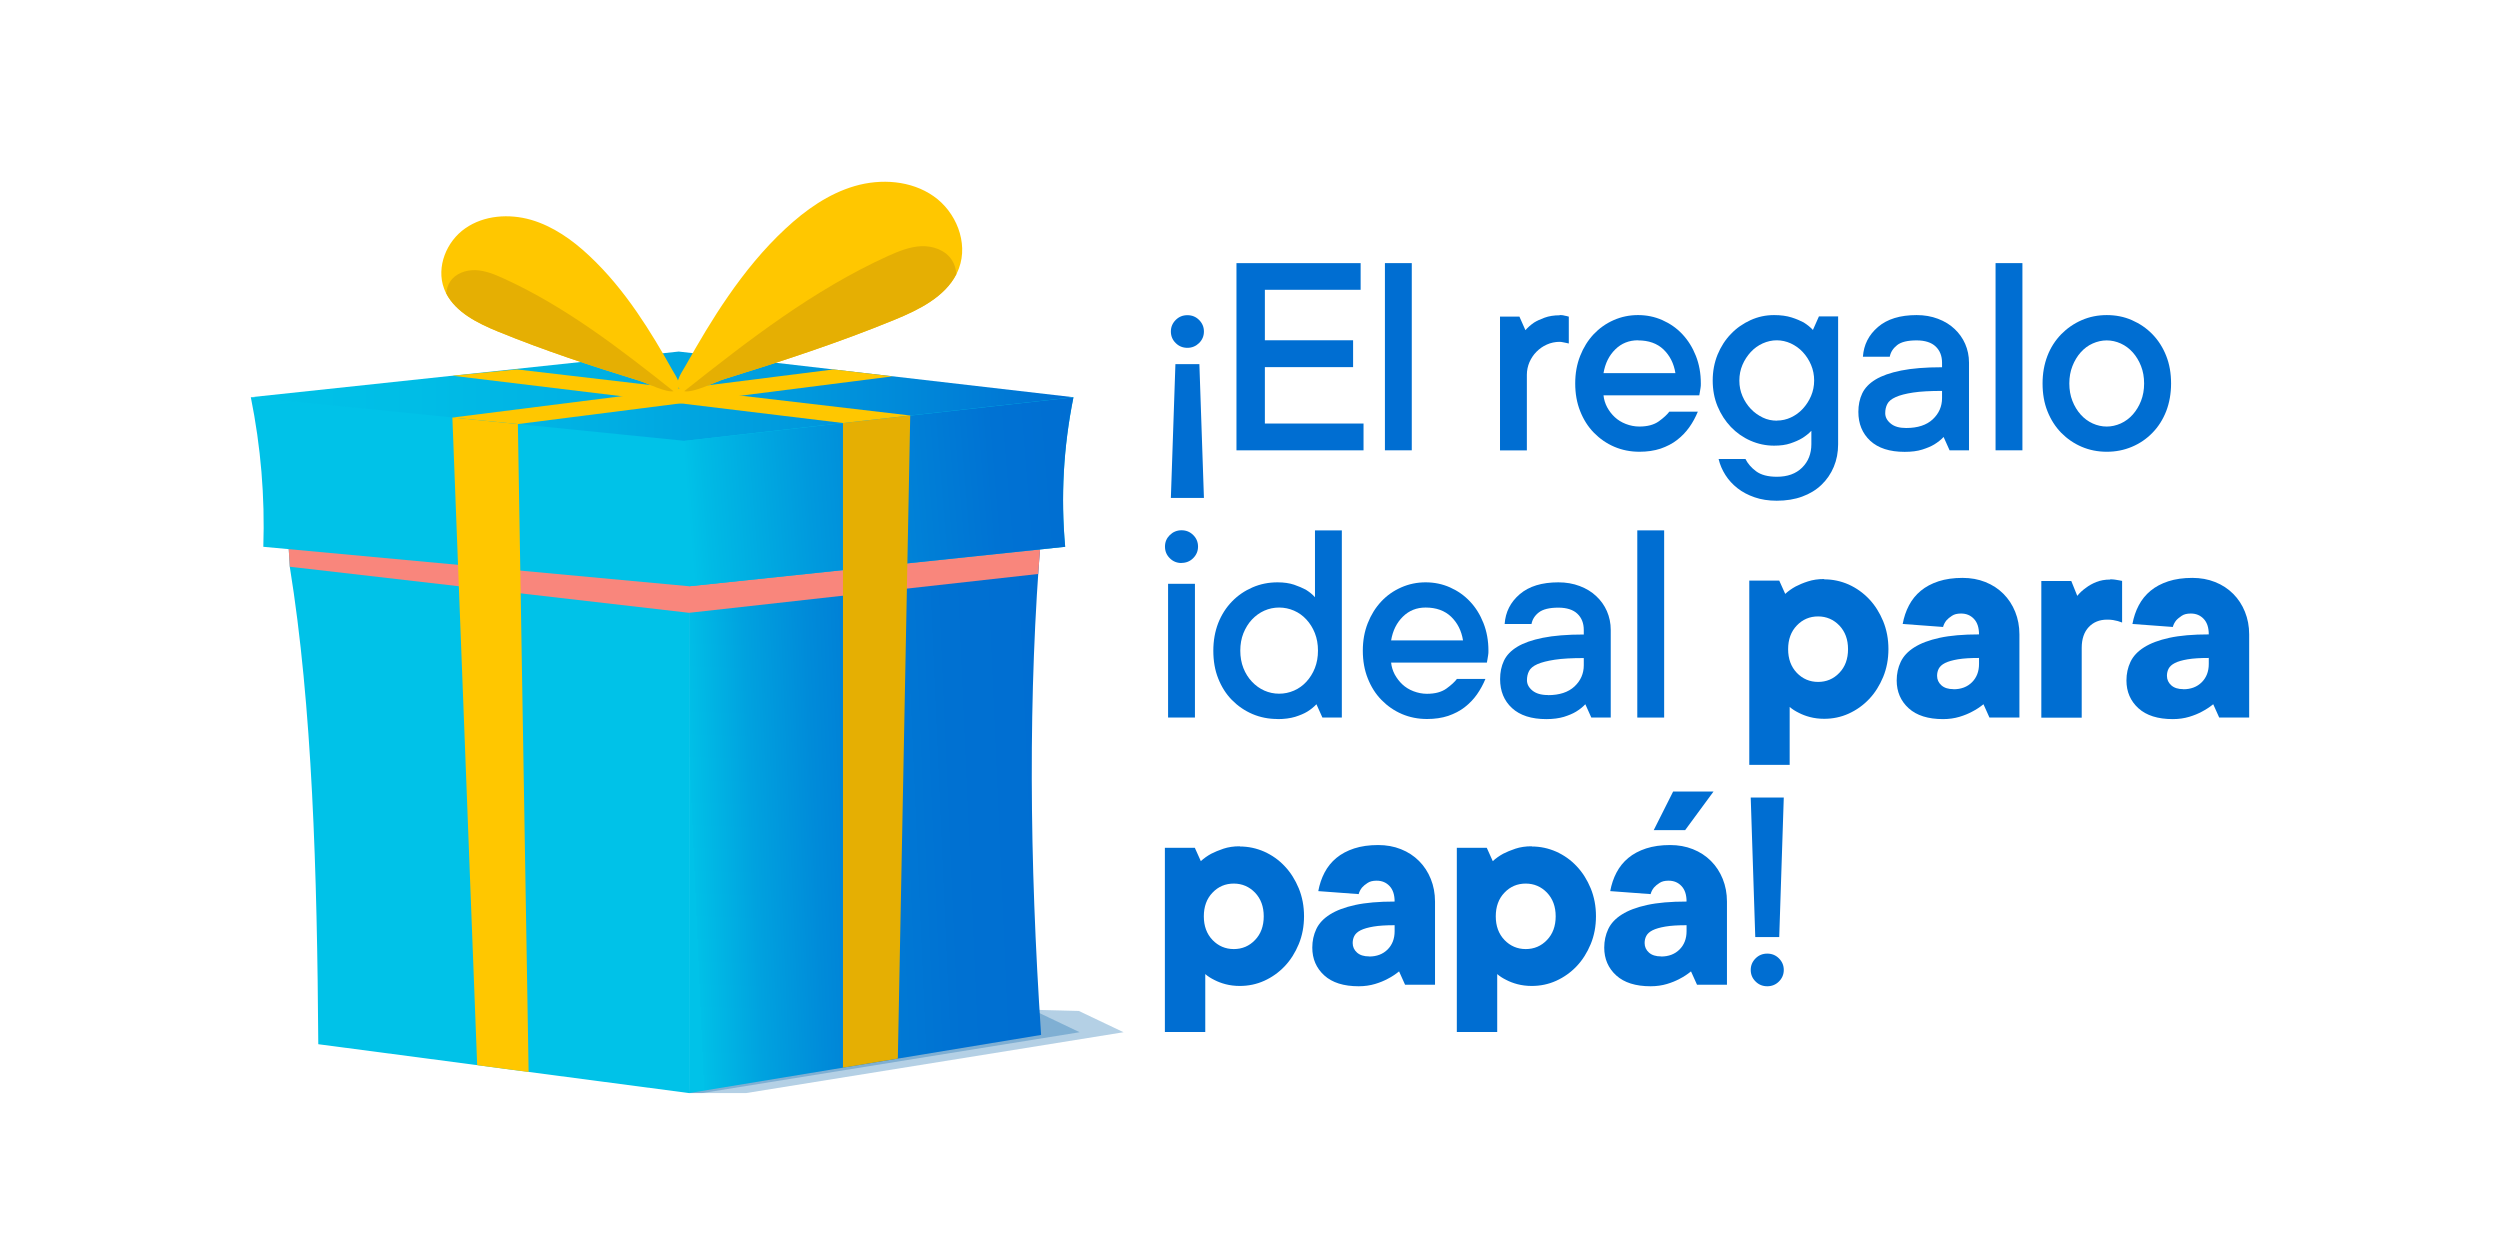 <?xml version="1.0" encoding="UTF-8"?>
<svg xmlns="http://www.w3.org/2000/svg" xmlns:xlink="http://www.w3.org/1999/xlink" viewBox="0 0 242 122">
  <defs>
    <style>
      .cls-1 {
        fill: #0462a8;
        opacity: .3;
      }

      .cls-1, .cls-2 {
        mix-blend-mode: multiply;
      }

      .cls-2 {
        fill: #f9867c;
      }

      .cls-3 {
        isolation: isolate;
      }

      .cls-4 {
        fill: #e5af03;
      }

      .cls-5 {
        fill: #006ed2;
      }

      .cls-6 {
        fill: url(#Degradado_sin_nombre_6);
      }

      .cls-7 {
        fill: url(#Degradado_sin_nombre_5);
      }

      .cls-8 {
        fill: url(#Degradado_sin_nombre_33);
      }

      .cls-9 {
        fill: #ffc700;
      }

      .cls-10 {
        fill: #00c2e8;
      }
    </style>
    <linearGradient id="Degradado_sin_nombre_5" data-name="Degradado sin nombre 5" x1="67.02" y1="79.57" x2="101.07" y2="78.07" gradientUnits="userSpaceOnUse">
      <stop offset="0" stop-color="#00c2e8"/>
      <stop offset="0" stop-color="#00c0e7"/>
      <stop offset=".17" stop-color="#00a2df"/>
      <stop offset=".35" stop-color="#008bd9"/>
      <stop offset=".53" stop-color="#007ad5"/>
      <stop offset=".74" stop-color="#0071d2"/>
      <stop offset="1" stop-color="#006ed2"/>
    </linearGradient>
    <linearGradient id="Degradado_sin_nombre_33" data-name="Degradado sin nombre 33" x1="24.28" y1="39.66" x2="103.9" y2="39.66" gradientUnits="userSpaceOnUse">
      <stop offset="0" stop-color="#00c2e8"/>
      <stop offset=".2" stop-color="#00bde6"/>
      <stop offset=".43" stop-color="#00afe3"/>
      <stop offset=".67" stop-color="#09d"/>
      <stop offset=".92" stop-color="#0079d5"/>
      <stop offset="1" stop-color="#006ed2"/>
    </linearGradient>
    <linearGradient id="Degradado_sin_nombre_6" data-name="Degradado sin nombre 6" x1="66.59" y1="49.15" x2="104.12" y2="46.05" gradientUnits="userSpaceOnUse">
      <stop offset="0" stop-color="#00c2e8"/>
      <stop offset=".05" stop-color="#00bae5"/>
      <stop offset=".32" stop-color="#09d"/>
      <stop offset=".57" stop-color="#0081d7"/>
      <stop offset=".8" stop-color="#0072d3"/>
      <stop offset="1" stop-color="#006ed2"/>
    </linearGradient>
  </defs>
  <g class="cls-3">
    <g id="Capa_1" data-name="Capa 1">
      <g>
        <g>
          <path class="cls-5" d="M116.54,32.09c0,.44-.16.81-.47,1.12-.31.3-.69.46-1.13.46s-.82-.15-1.13-.46c-.31-.3-.47-.68-.47-1.12s.16-.81.47-1.12c.31-.31.69-.46,1.13-.46s.82.15,1.13.46.47.68.47,1.12ZM116.54,48.2h-3.2l.44-12.95h2.32l.44,12.95Z"/>
          <path class="cls-5" d="M131.99,41.01v2.58h-12.3v-18.12h12.02v2.58h-9.27v4.89h8.54v2.6h-8.54v5.46h9.56Z"/>
          <path class="cls-5" d="M136.66,43.59h-2.6v-18.12h2.6v18.12Z"/>
          <path class="cls-5" d="M150.98,30.5c.15,0,.28,0,.37.03s.19.04.28.06c.08.02.15.04.23.06v2.6c-.08-.02-.17-.04-.27-.06-.09-.02-.19-.04-.3-.06-.1-.02-.21-.04-.31-.04-.44,0-.86.09-1.24.26-.39.17-.72.41-1.01.7s-.51.63-.68,1.01c-.16.38-.25.79-.25,1.21v7.33h-2.6v-12.95h1.88l.58,1.31c.24-.27.51-.51.83-.73.27-.17.62-.33,1.03-.48.41-.15.9-.23,1.46-.23Z"/>
          <path class="cls-5" d="M164.35,39.85c-.22.53-.49,1.04-.82,1.5-.33.47-.73.88-1.19,1.24-.46.36-1,.63-1.6.84-.61.2-1.29.3-2.04.3-.87,0-1.68-.16-2.43-.48s-1.41-.78-1.98-1.36-1.01-1.28-1.33-2.09c-.32-.8-.48-1.7-.48-2.68s.16-1.86.48-2.67c.32-.81.75-1.5,1.3-2.09.55-.58,1.19-1.04,1.94-1.37s1.53-.49,2.36-.49,1.62.16,2.36.49c.74.33,1.39.78,1.94,1.37.55.59.98,1.28,1.3,2.09s.48,1.69.48,2.67c0,.15,0,.3-.03.44s-.04.27-.06.37c-.02.13-.04.24-.06.34h-9.27c.04.4.16.79.35,1.15.2.37.45.69.74.96s.65.5,1.07.66c.41.16.85.25,1.31.25.79,0,1.42-.17,1.89-.51s.8-.65,1.01-.93h2.76ZM158.56,32.94c-.87,0-1.6.29-2.2.88-.6.59-.98,1.35-1.14,2.3h6.96c-.15-.94-.54-1.7-1.15-2.29-.62-.59-1.44-.88-2.47-.88Z"/>
          <path class="cls-5" d="M177.93,30.64v12.37c0,.79-.14,1.51-.42,2.18s-.68,1.25-1.19,1.74c-.51.49-1.13.87-1.87,1.14-.73.27-1.56.4-2.46.4-.79,0-1.51-.11-2.14-.33-.64-.22-1.19-.51-1.66-.88s-.86-.79-1.17-1.28c-.31-.49-.53-1-.66-1.55h2.6c.22.44.56.84,1.03,1.19s1.14.53,2.01.53c1.03,0,1.84-.29,2.44-.88s.9-1.35.9-2.28v-1.29c-.25.27-.56.51-.9.72-.31.19-.69.35-1.13.5-.44.15-.97.22-1.58.22-.79,0-1.55-.16-2.28-.48-.73-.32-1.36-.77-1.9-1.33-.54-.57-.97-1.23-1.29-2-.32-.77-.47-1.6-.47-2.5s.16-1.73.47-2.5c.32-.77.74-1.43,1.29-2,.54-.57,1.18-1.01,1.9-1.34.73-.33,1.48-.49,2.28-.49.66,0,1.23.08,1.7.23.47.15.86.32,1.16.48.35.22.65.46.9.73l.58-1.31h1.88ZM172.02,40.71c.46,0,.91-.1,1.34-.3s.82-.48,1.15-.84c.33-.36.6-.77.8-1.24s.3-.97.3-1.5-.1-1.04-.3-1.51c-.2-.47-.47-.89-.8-1.24-.33-.36-.72-.63-1.16-.84-.44-.2-.9-.3-1.36-.3s-.91.1-1.36.3c-.44.2-.83.48-1.16.84-.33.36-.6.77-.8,1.24-.2.47-.3.97-.3,1.52s.1,1.03.3,1.5c.2.47.47.88.81,1.24s.73.63,1.16.84.89.3,1.37.3Z"/>
          <path class="cls-5" d="M185.53,30.5c.75,0,1.44.12,2.07.36.63.24,1.16.56,1.6.98.44.41.79.9,1.03,1.45s.37,1.16.37,1.82v8.48h-1.88l-.58-1.29c-.25.27-.56.51-.9.72-.31.19-.7.35-1.17.5s-1.04.22-1.7.22c-1.45,0-2.56-.36-3.33-1.07-.77-.72-1.15-1.65-1.15-2.8,0-.66.12-1.25.37-1.78.25-.53.68-.98,1.29-1.35.61-.37,1.43-.66,2.47-.87,1.04-.21,2.36-.32,3.97-.32v-.44c0-.66-.21-1.18-.62-1.57s-1.03-.59-1.84-.59c-.87,0-1.5.15-1.89.46s-.63.68-.71,1.12h-2.6c.08-1.15.56-2.11,1.46-2.88s2.14-1.15,3.75-1.15ZM184.53,41.43c1.1,0,1.96-.28,2.56-.84.6-.56.9-1.25.9-2.05v-.7c-1.16,0-2.09.05-2.81.16-.71.11-1.27.25-1.68.44-.41.18-.68.41-.81.67-.14.27-.2.56-.2.89,0,.37.17.7.52.99.35.3.85.44,1.51.44Z"/>
          <path class="cls-5" d="M195.77,43.59h-2.6v-18.12h2.6v18.12Z"/>
          <path class="cls-5" d="M210.16,37.12c0,.97-.16,1.87-.47,2.68-.32.81-.76,1.51-1.33,2.09-.57.59-1.23,1.04-1.99,1.36s-1.56.48-2.43.48-1.68-.16-2.43-.48-1.42-.78-1.99-1.36c-.57-.59-1.01-1.28-1.33-2.09-.32-.8-.47-1.7-.47-2.68s.16-1.86.47-2.67.76-1.5,1.33-2.09c.57-.58,1.23-1.04,1.99-1.37s1.56-.49,2.43-.49,1.68.16,2.43.49,1.42.78,1.99,1.37c.57.59,1.01,1.28,1.33,2.09s.47,1.69.47,2.67ZM207.55,37.12c0-.62-.1-1.18-.3-1.69s-.47-.95-.8-1.32-.72-.66-1.16-.86-.9-.3-1.36-.3-.91.1-1.36.3-.83.49-1.16.86-.6.82-.8,1.33-.3,1.07-.3,1.68.1,1.18.3,1.69c.2.51.47.95.8,1.32.33.37.72.66,1.16.86.44.2.9.3,1.36.3s.91-.1,1.36-.3c.44-.2.83-.49,1.16-.86.33-.37.6-.81.8-1.32.2-.51.3-1.07.3-1.69Z"/>
          <path class="cls-5" d="M114.37,54.5c-.44,0-.82-.15-1.13-.46-.31-.3-.47-.68-.47-1.13s.16-.81.47-1.12c.31-.3.69-.46,1.13-.46s.82.15,1.13.46c.31.3.47.68.47,1.12s-.16.81-.47,1.12c-.31.31-.69.46-1.13.46ZM115.67,69.46h-2.6v-12.95h2.6v12.95Z"/>
          <path class="cls-5" d="M123.67,69.6c-.87,0-1.68-.16-2.43-.48-.75-.32-1.42-.78-1.99-1.36s-1.01-1.28-1.33-2.09c-.32-.8-.47-1.7-.47-2.68s.16-1.86.47-2.67c.32-.81.76-1.5,1.33-2.09.57-.59,1.23-1.04,1.99-1.37s1.56-.49,2.43-.49c.62,0,1.15.08,1.6.23.44.15.82.32,1.13.48.35.22.65.46.89.73v-6.47h2.6v18.12h-1.88l-.58-1.29c-.25.27-.55.51-.89.72-.31.19-.7.35-1.17.5-.47.14-1.04.22-1.7.22ZM123.82,58.81c-.5,0-.98.1-1.43.3s-.85.49-1.2.86c-.35.37-.62.82-.83,1.33-.2.51-.3,1.07-.3,1.68s.1,1.18.3,1.69c.2.51.48.95.83,1.32.35.37.75.66,1.2.86.45.2.93.3,1.43.3s.98-.1,1.44-.3c.46-.2.86-.49,1.2-.86.34-.37.62-.81.82-1.32s.3-1.07.3-1.69-.1-1.18-.3-1.69c-.2-.51-.48-.95-.82-1.32-.34-.37-.74-.66-1.2-.86-.46-.2-.94-.3-1.44-.3Z"/>
          <path class="cls-5" d="M143.79,65.72c-.22.53-.49,1.03-.82,1.5-.33.47-.73.88-1.19,1.24-.46.36-1,.63-1.6.84-.61.2-1.29.3-2.04.3-.87,0-1.68-.16-2.43-.48-.75-.32-1.41-.78-1.98-1.36s-1.01-1.28-1.33-2.09c-.32-.8-.48-1.7-.48-2.68s.16-1.86.48-2.67c.32-.81.75-1.5,1.3-2.09.55-.59,1.19-1.04,1.94-1.37s1.53-.49,2.36-.49,1.62.16,2.36.49c.74.33,1.39.78,1.94,1.37.55.58.98,1.28,1.3,2.09.32.81.48,1.7.48,2.67,0,.15,0,.3-.03.44-.02.15-.04.27-.06.37-.02.13-.04.24-.06.34h-9.27c.04.4.16.79.35,1.15.2.36.45.69.74.96s.65.5,1.07.66.85.25,1.31.25c.79,0,1.42-.17,1.89-.51.47-.34.8-.65,1.01-.93h2.76ZM138,58.81c-.87,0-1.6.29-2.2.88-.6.59-.98,1.35-1.14,2.3h6.96c-.15-.94-.54-1.7-1.15-2.29-.62-.59-1.44-.89-2.47-.89Z"/>
          <path class="cls-5" d="M150.85,56.37c.75,0,1.44.12,2.07.36.63.24,1.16.56,1.6.98.44.41.79.9,1.03,1.45s.37,1.16.37,1.82v8.48h-1.88l-.58-1.29c-.25.27-.56.51-.9.72-.31.19-.7.35-1.17.5-.47.14-1.04.22-1.7.22-1.45,0-2.56-.36-3.33-1.07s-1.15-1.65-1.15-2.8c0-.66.12-1.25.37-1.78.25-.53.68-.98,1.29-1.35.61-.37,1.43-.66,2.47-.87,1.04-.21,2.36-.32,3.97-.32v-.44c0-.66-.21-1.18-.62-1.57-.41-.39-1.03-.59-1.84-.59-.87,0-1.5.16-1.89.46s-.63.68-.71,1.12h-2.6c.08-1.15.56-2.11,1.46-2.88.9-.77,2.14-1.15,3.75-1.15ZM149.85,67.29c1.1,0,1.96-.28,2.56-.84s.9-1.25.9-2.05v-.7c-1.16,0-2.09.05-2.81.16-.71.11-1.27.25-1.68.43-.41.18-.68.41-.81.67-.14.27-.2.56-.2.89,0,.37.17.7.52.99.35.29.85.44,1.51.44Z"/>
          <path class="cls-5" d="M161.09,69.46h-2.6v-18.12h2.6v18.12Z"/>
          <path class="cls-5" d="M176.58,56.08c.83,0,1.62.17,2.37.5.75.34,1.41.81,1.98,1.41.57.6,1.02,1.32,1.36,2.14.34.83.51,1.73.51,2.7s-.17,1.88-.51,2.7c-.34.82-.79,1.54-1.36,2.14-.57.6-1.23,1.07-1.98,1.41-.75.34-1.54.5-2.37.5-.5,0-.96-.06-1.38-.17-.42-.11-.77-.25-1.06-.4-.35-.17-.65-.36-.9-.58v5.61h-3.91v-17.84h2.9l.58,1.29c.29-.27.63-.51,1.01-.72.33-.17.72-.34,1.19-.49.46-.15.98-.23,1.56-.23ZM178.89,62.84c0-.94-.28-1.7-.84-2.29-.56-.58-1.25-.88-2.06-.88s-1.5.29-2.06.88c-.56.58-.84,1.35-.84,2.29s.28,1.7.84,2.29c.56.58,1.25.88,2.06.88s1.5-.29,2.06-.88c.56-.58.84-1.35.84-2.29Z"/>
          <path class="cls-5" d="M189.98,55.94c.79,0,1.52.13,2.2.4.68.27,1.26.65,1.75,1.14.49.49.87,1.07,1.14,1.74.27.67.41,1.4.41,2.19v8.05h-2.9l-.58-1.29c-.33.27-.69.51-1.1.72-.35.19-.76.36-1.23.5-.47.14-1,.22-1.58.22-1.45,0-2.56-.35-3.33-1.05-.77-.7-1.16-1.6-1.16-2.69,0-.65.13-1.25.39-1.8.26-.55.7-1.02,1.32-1.41.62-.39,1.43-.7,2.45-.92,1.01-.22,2.28-.33,3.81-.33,0-.65-.16-1.15-.49-1.5-.33-.35-.74-.52-1.25-.52-.37,0-.66.07-.88.22-.22.14-.4.29-.54.45-.15.19-.26.4-.32.63l-3.91-.29c.12-.65.32-1.25.61-1.8.29-.55.67-1.02,1.14-1.41.47-.39,1.05-.7,1.72-.92.68-.22,1.45-.33,2.32-.33ZM189.11,66.72c.73,0,1.33-.23,1.78-.68.45-.45.68-1.04.68-1.77v-.58c-.83,0-1.51.04-2.04.13-.53.09-.95.21-1.25.36-.3.15-.5.34-.61.55-.11.21-.16.44-.16.69,0,.36.14.67.42.92.28.25.67.37,1.17.37Z"/>
          <path class="cls-5" d="M204.26,56.08c.17,0,.33,0,.48.03.14.02.26.04.36.06.12.02.22.04.32.06v4.03c-.12-.04-.25-.09-.41-.14-.14-.04-.29-.07-.46-.1-.17-.03-.37-.04-.58-.04-.73,0-1.33.24-1.78.72-.45.48-.68,1.15-.68,2.01v6.76h-3.91v-13.23h2.9l.58,1.44c.23-.29.51-.55.84-.78.27-.21.6-.4,1-.56.4-.16.84-.24,1.35-.24Z"/>
          <path class="cls-5" d="M212.22,55.94c.79,0,1.52.13,2.2.4.68.27,1.26.65,1.75,1.14.49.49.87,1.07,1.14,1.74.27.67.41,1.4.41,2.19v8.05h-2.9l-.58-1.29c-.33.27-.7.51-1.1.72-.35.19-.76.36-1.23.5-.47.14-1,.22-1.58.22-1.45,0-2.56-.35-3.33-1.05-.77-.7-1.16-1.6-1.16-2.69,0-.65.13-1.25.39-1.8.26-.55.7-1.02,1.32-1.41.62-.39,1.43-.7,2.45-.92,1.01-.22,2.28-.33,3.81-.33,0-.65-.16-1.15-.49-1.5-.33-.35-.74-.52-1.25-.52-.37,0-.66.07-.88.22s-.4.29-.54.45c-.15.19-.26.4-.32.63l-3.91-.29c.12-.65.32-1.25.61-1.8.29-.55.67-1.02,1.14-1.41.47-.39,1.05-.7,1.72-.92.68-.22,1.45-.33,2.32-.33ZM211.35,66.72c.73,0,1.33-.23,1.78-.68s.68-1.04.68-1.77v-.58c-.83,0-1.51.04-2.04.13-.53.09-.95.21-1.24.36-.3.15-.5.34-.61.55-.11.21-.16.44-.16.69,0,.36.14.67.42.92.28.25.67.37,1.17.37Z"/>
          <path class="cls-5" d="M120.01,81.94c.83,0,1.62.17,2.37.5.75.34,1.41.8,1.98,1.41.57.6,1.02,1.32,1.36,2.14.34.83.51,1.73.51,2.7s-.17,1.88-.51,2.7c-.34.82-.79,1.54-1.36,2.14-.57.6-1.23,1.07-1.98,1.41-.75.34-1.54.5-2.37.5-.5,0-.96-.06-1.38-.17-.42-.11-.77-.25-1.06-.4-.35-.17-.65-.36-.9-.58v5.61h-3.91v-17.83h2.9l.58,1.29c.29-.27.63-.51,1.01-.72.33-.17.72-.33,1.19-.49.46-.15.98-.23,1.56-.23ZM122.33,88.7c0-.94-.28-1.7-.84-2.29-.56-.58-1.25-.88-2.06-.88s-1.5.29-2.06.88c-.56.58-.84,1.35-.84,2.29s.28,1.7.84,2.29c.56.58,1.25.88,2.06.88s1.5-.29,2.06-.88c.56-.58.84-1.35.84-2.29Z"/>
          <path class="cls-5" d="M133.41,81.8c.79,0,1.52.13,2.2.4.68.27,1.26.65,1.75,1.14s.87,1.07,1.14,1.74c.27.67.41,1.4.41,2.19v8.05h-2.9l-.58-1.29c-.33.27-.69.51-1.1.72-.35.19-.76.36-1.23.5-.47.14-1,.22-1.58.22-1.45,0-2.56-.35-3.33-1.05-.77-.7-1.16-1.6-1.16-2.69,0-.65.13-1.25.39-1.8.26-.55.7-1.02,1.32-1.41.62-.39,1.43-.7,2.45-.92,1.01-.22,2.28-.33,3.81-.33,0-.65-.16-1.15-.49-1.5-.33-.35-.74-.52-1.25-.52-.37,0-.66.07-.88.22-.22.14-.4.29-.54.45-.15.19-.26.4-.32.63l-3.91-.29c.12-.65.32-1.25.61-1.8.29-.55.67-1.02,1.14-1.41.47-.39,1.05-.7,1.72-.92.68-.22,1.45-.33,2.32-.33ZM132.54,92.59c.73,0,1.33-.23,1.78-.68.45-.45.68-1.04.68-1.77v-.58c-.83,0-1.51.04-2.04.13-.53.09-.95.21-1.25.36-.3.15-.5.34-.61.55-.11.21-.16.44-.16.69,0,.36.14.67.42.92.28.25.67.37,1.17.37Z"/>
          <path class="cls-5" d="M148.27,81.94c.83,0,1.62.17,2.37.5.75.34,1.41.8,1.98,1.41.57.6,1.02,1.32,1.36,2.14.34.83.51,1.73.51,2.7s-.17,1.88-.51,2.7c-.34.82-.79,1.54-1.36,2.14-.57.6-1.23,1.07-1.98,1.41-.75.34-1.54.5-2.37.5-.5,0-.96-.06-1.38-.17-.42-.11-.77-.25-1.06-.4-.35-.17-.65-.36-.9-.58v5.61h-3.91v-17.83h2.9l.58,1.29c.29-.27.63-.51,1.01-.72.33-.17.72-.33,1.19-.49.46-.15.98-.23,1.56-.23ZM150.59,88.7c0-.94-.28-1.7-.84-2.29-.56-.58-1.25-.88-2.06-.88s-1.5.29-2.06.88c-.56.58-.84,1.35-.84,2.29s.28,1.7.84,2.29c.56.58,1.25.88,2.06.88s1.5-.29,2.06-.88c.56-.58.84-1.35.84-2.29Z"/>
          <path class="cls-5" d="M161.67,81.8c.79,0,1.52.13,2.2.4.68.27,1.26.65,1.75,1.14s.87,1.07,1.14,1.74c.27.67.41,1.4.41,2.19v8.05h-2.9l-.58-1.29c-.33.27-.69.51-1.1.72-.35.19-.76.36-1.23.5-.47.14-1,.22-1.58.22-1.45,0-2.56-.35-3.33-1.05-.77-.7-1.16-1.6-1.16-2.69,0-.65.13-1.25.39-1.8.26-.55.7-1.02,1.32-1.41.62-.39,1.43-.7,2.45-.92,1.01-.22,2.28-.33,3.81-.33,0-.65-.16-1.15-.49-1.5-.33-.35-.74-.52-1.25-.52-.37,0-.66.07-.88.22-.22.14-.4.29-.54.45-.15.19-.26.4-.32.63l-3.91-.29c.12-.65.32-1.25.61-1.8.29-.55.67-1.02,1.14-1.41.47-.39,1.05-.7,1.72-.92.68-.22,1.45-.33,2.32-.33ZM160.8,92.59c.73,0,1.33-.23,1.78-.68.45-.45.68-1.04.68-1.77v-.58c-.83,0-1.51.04-2.04.13-.53.09-.95.21-1.25.36-.3.15-.5.34-.61.55-.11.21-.16.44-.16.69,0,.36.14.67.42.92.28.25.67.37,1.17.37ZM161.96,76.62h3.91l-2.75,3.74h-3.04l1.88-3.74Z"/>
          <path class="cls-5" d="M172.23,90.71h-2.32l-.44-13.51h3.2l-.44,13.51ZM172.67,93.89c0,.44-.16.81-.47,1.12s-.69.46-1.13.46-.82-.15-1.13-.46c-.31-.3-.47-.68-.47-1.12s.16-.81.47-1.12c.31-.31.69-.46,1.13-.46s.82.15,1.13.46c.31.31.47.68.47,1.12Z"/>
        </g>
        <g>
          <polygon class="cls-1" points="66.7 105.81 72.22 105.81 108.76 99.92 104.43 97.86 71.84 97.02 66.7 105.81"/>
          <polygon class="cls-1" points="66.7 105.81 67.97 105.81 104.51 99.92 100.19 97.86 67.59 97.02 66.7 105.81"/>
          <g>
            <g>
              <g>
                <path class="cls-10" d="M66.7,54.94v50.87l-35.89-4.73c-.11-16.66-.58-32.76-2.76-46.22l-.18-3.01,38.83,3.09Z"/>
                <path class="cls-7" d="M100.78,51.85c-1.27,15.21-1.14,31.41,0,48.33l-34.08,5.63v-50.87l34.08-3.09Z"/>
              </g>
              <polygon class="cls-2" points="100.78 51.85 100.5 55.56 66.7 59.32 28.05 54.86 27.87 51.85 66.7 54.94 100.78 51.85"/>
              <g>
                <polygon class="cls-8" points="24.28 38.45 65.7 34.03 103.9 38.45 65.3 45.29 24.28 38.45"/>
                <g>
                  <path class="cls-10" d="M103.1,52.93l-36.39,3.82-41.22-3.82c.16-4.85-.24-9.67-1.21-14.48l41.97,4.22,37.66-4.22c-.97,4.81-1.24,9.63-.8,14.48Z"/>
                  <path class="cls-6" d="M103.1,52.93l-36.39,3.82-.46-14.07,37.66-4.22c-.97,4.81-1.24,9.63-.8,14.48Z"/>
                </g>
              </g>
            </g>
            <g>
              <g>
                <g>
                  <polygon class="cls-9" points="43.79 40.42 50.13 41.05 51.17 103.77 46.19 103.11 43.79 40.42"/>
                  <polygon class="cls-9" points="43.79 40.42 80.67 35.76 86.4 36.43 50.13 41.05 43.79 40.42"/>
                </g>
                <g>
                  <polygon class="cls-4" points="81.6 40.95 81.6 103.35 86.91 102.47 88.11 40.22 81.6 40.95"/>
                  <polygon class="cls-9" points="88.11 40.22 50.04 35.76 43.79 36.37 81.6 40.95 88.11 40.22"/>
                </g>
              </g>
              <g>
                <g>
                  <path class="cls-9" d="M65.25,37.86s-.03,0-.05,0c-.74.15-2.55-.77-3.26-.99-4.64-1.43-9.27-2.95-13.76-4.79-1.95-.8-4.04-1.84-4.99-3.68-.08-.15-.15-.32-.21-.48-.77-2.08.24-4.56,2.06-5.82,1.82-1.27,4.25-1.43,6.37-.82,2.12.62,3.99,1.94,5.6,3.45,1.76,1.64,3.28,3.51,4.64,5.48,1.25,1.81,2.37,3.7,3.44,5.62.32.57,1.2,1.74.14,2.03Z"/>
                  <path class="cls-4" d="M65.21,37.87c-.74.15-2.55-.77-3.26-.99-4.64-1.43-9.27-2.95-13.76-4.79-1.95-.8-4.04-1.84-4.99-3.68.03-.41.14-.8.37-1.14.51-.8,1.52-1.15,2.47-1.12.94.04,1.84.41,2.7.8,6.02,2.74,11.29,6.82,16.47,10.93Z"/>
                </g>
                <g>
                  <path class="cls-9" d="M66.18,37.86s.03,0,.06,0c.89.18,3.05-.92,3.9-1.18,5.56-1.72,11.09-3.53,16.47-5.74,2.34-.96,4.84-2.2,5.97-4.41.09-.18.18-.38.25-.57.92-2.49-.29-5.46-2.46-6.97-2.17-1.52-5.09-1.72-7.63-.98-2.54.74-4.77,2.32-6.71,4.13-2.11,1.96-3.93,4.2-5.56,6.56-1.5,2.16-2.83,4.43-4.12,6.72-.38.68-1.43,2.08-.17,2.42Z"/>
                  <path class="cls-4" d="M66.24,37.87c.89.18,3.05-.92,3.9-1.18,5.56-1.72,11.09-3.53,16.47-5.74,2.34-.96,4.84-2.2,5.97-4.41-.04-.49-.17-.96-.44-1.37-.61-.95-1.82-1.38-2.95-1.34-1.13.05-2.2.49-3.23.95-7.2,3.27-13.52,8.16-19.72,13.08Z"/>
                </g>
              </g>
            </g>
          </g>
        </g>
      </g>
    </g>
  </g>
</svg>